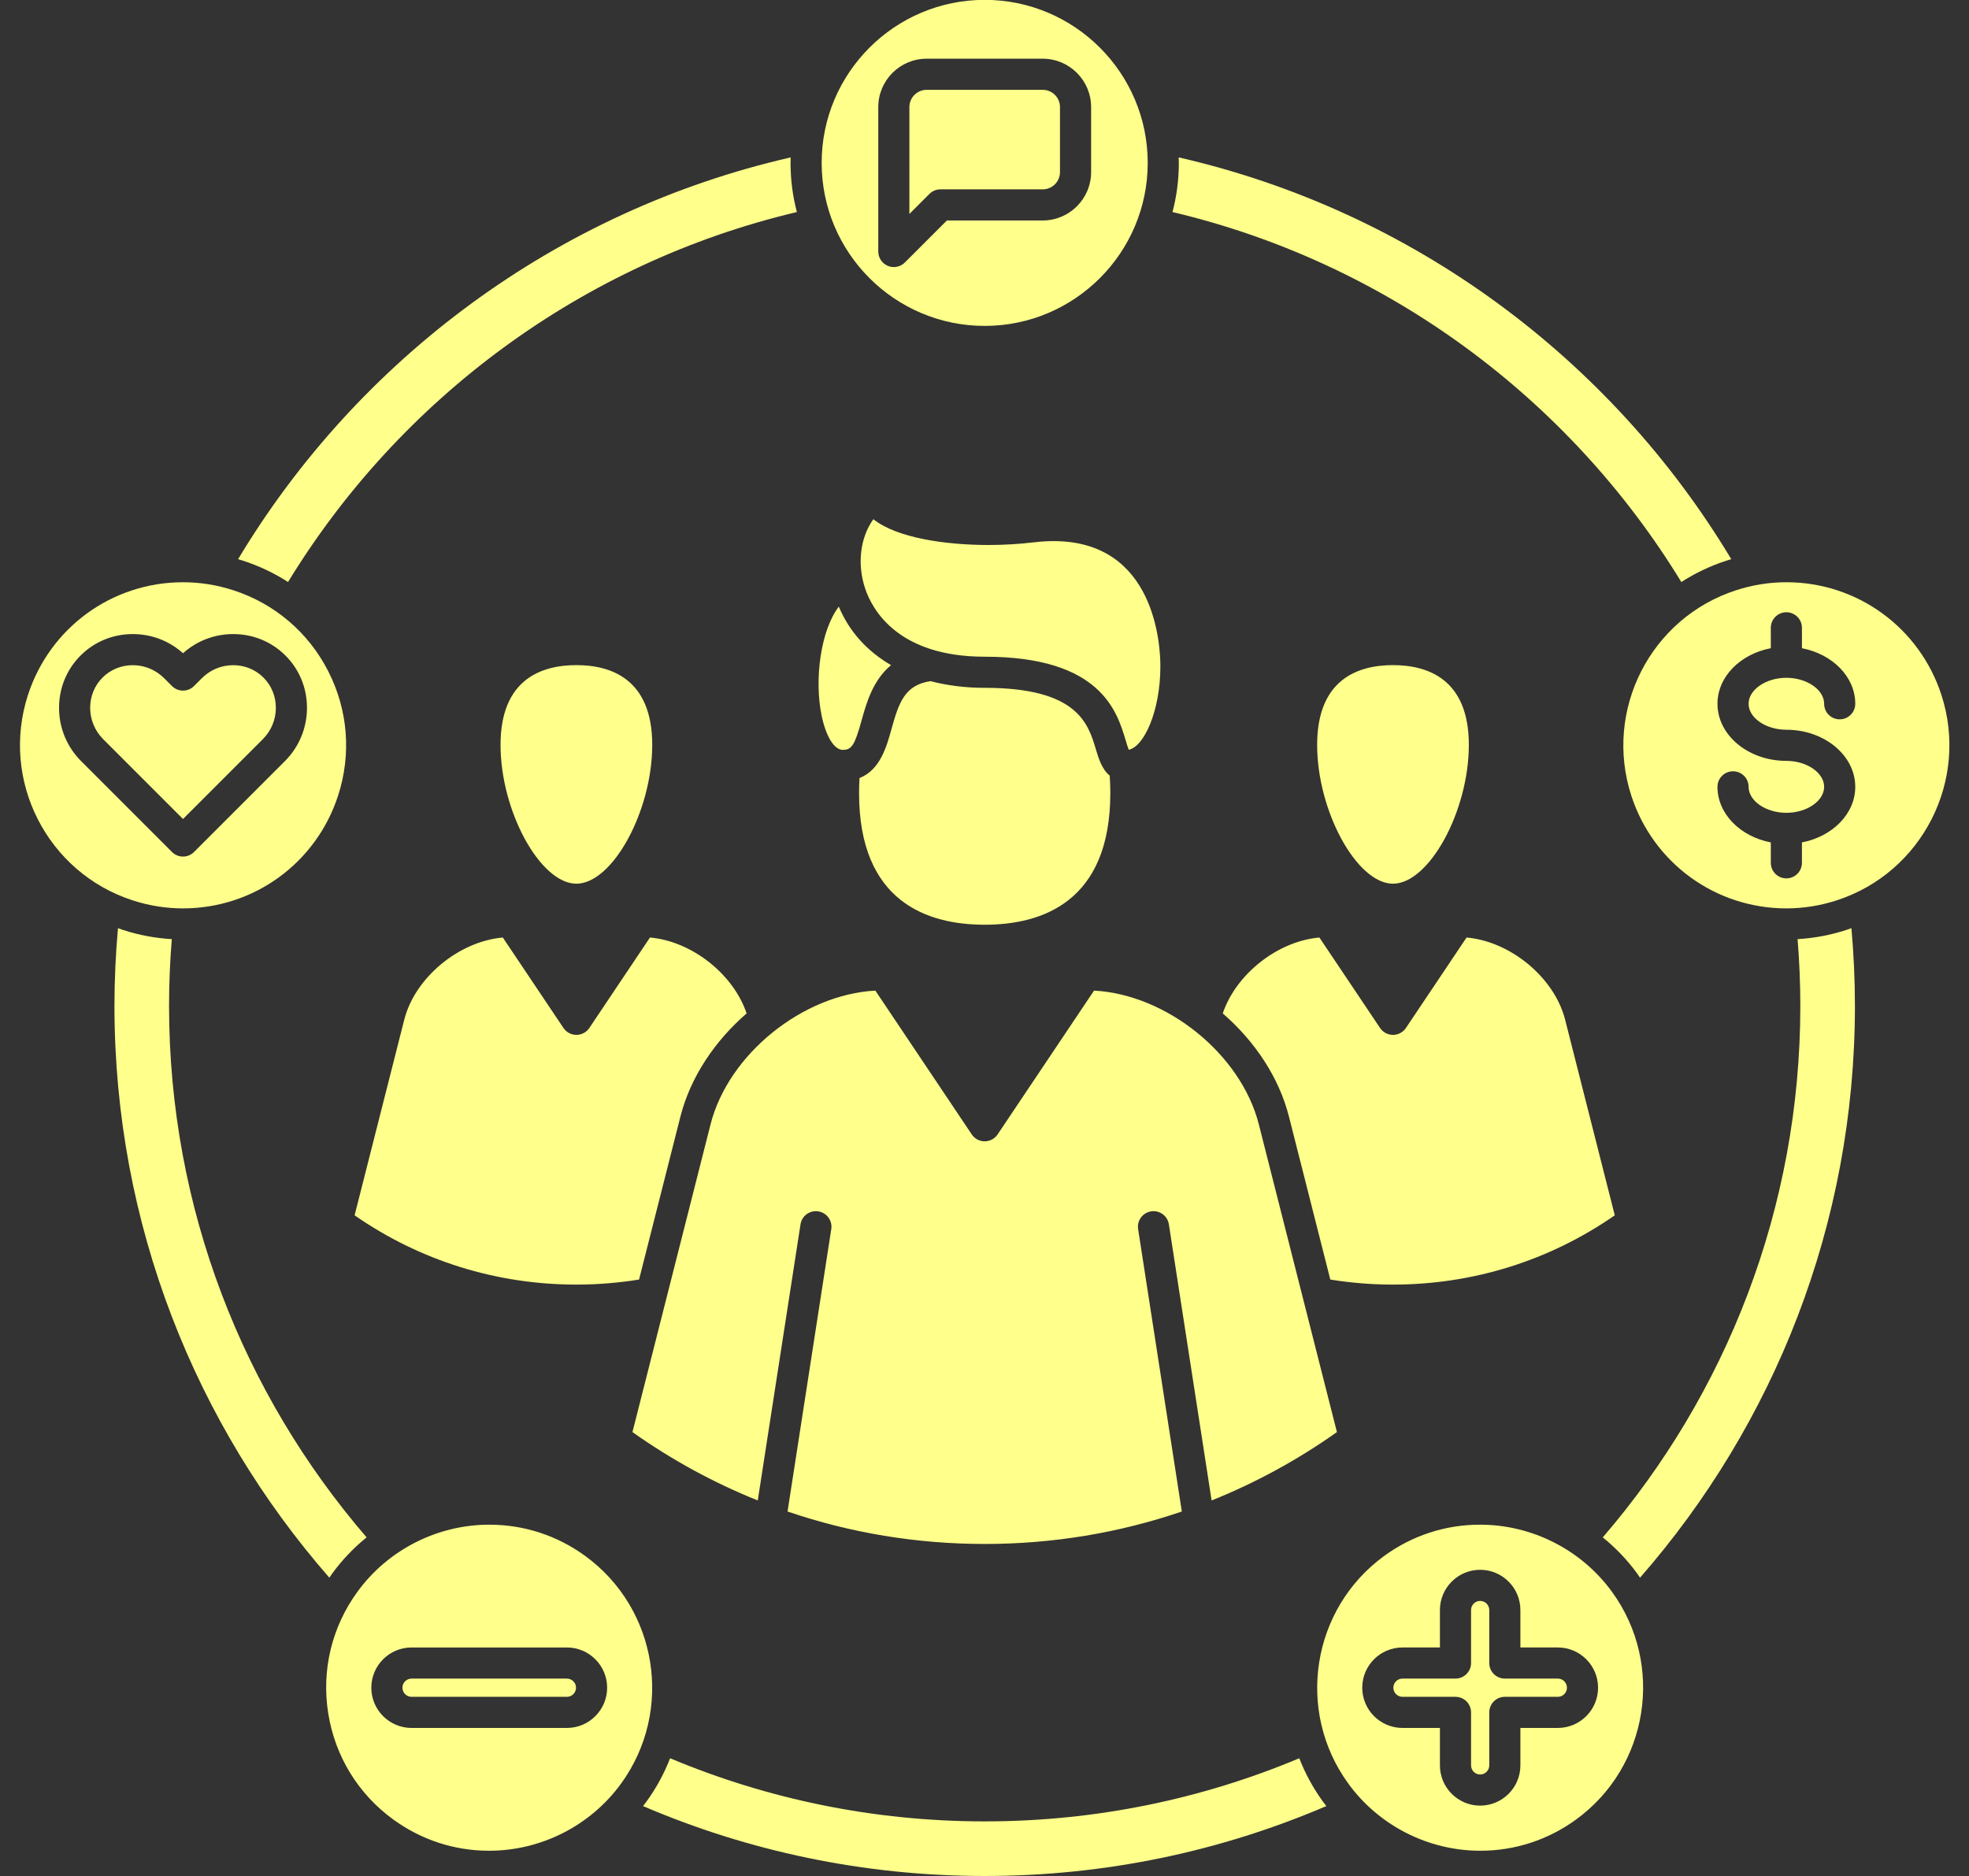 <?xml version="1.0" encoding="UTF-8" standalone="no"?><svg xmlns="http://www.w3.org/2000/svg" xmlns:xlink="http://www.w3.org/1999/xlink" fill="#ffff8c" height="497.9" preserveAspectRatio="xMidYMid meet" version="1" viewBox="-5.3 7.1 522.5 497.9" width="522.5" zoomAndPan="magnify"><rect x="-5.3" y="7.1" width="522.5" height="497.9" fill="#333333" stroke="none"/><g id="change1_1"><path d="M204.518,48.871c-0.014,0.485-0.037,0.967-0.037,1.455c0,4.506,0.586,8.877,1.678,13.046 c-56.977,13.48-105.32,49.537-135.02,98.173c-3.682-2.358-7.684-4.269-11.953-5.656c-0.434-0.141-0.869-0.268-1.307-0.397 C89.775,102.371,142.414,63.065,204.518,48.871z M346.67,486.379c-0.289-0.376-0.592-0.741-0.871-1.127 c-2.654-3.651-4.75-7.539-6.318-11.561c-25.703,10.785-53.906,16.755-83.48,16.755c-29.572,0-57.775-5.97-83.477-16.754 c-1.568,4.022-3.666,7.91-6.32,11.563c-0.279,0.386-0.58,0.75-0.871,1.126c27.852,11.936,58.5,18.556,90.668,18.556 C288.17,504.937,318.818,498.316,346.67,486.379z M82.844,424.689c2.635-3.627,5.723-6.839,9.139-9.616 C59.33,377.16,39.561,327.852,39.561,274.009c0-5.956,0.252-11.853,0.729-17.688c-4.383-0.256-8.725-1.066-12.943-2.437 c-0.455-0.147-0.896-0.315-1.344-0.474c-0.602,6.789-0.93,13.656-0.93,20.599c0,58.044,21.533,111.15,57.023,151.765 C82.344,425.412,82.584,425.047,82.844,424.689z M307.482,48.871c0.014,0.484,0.037,0.967,0.037,1.455 c0,4.506-0.586,8.877-1.678,13.046c56.98,13.481,105.328,49.542,135.025,98.183c3.643-2.345,7.639-4.267,11.949-5.667 c0.434-0.141,0.869-0.268,1.305-0.396C422.225,102.37,369.586,63.065,307.482,48.871z M471.711,256.32 c0.475,5.835,0.729,11.732,0.729,17.688c0,53.843-19.77,103.15-52.42,141.063c3.416,2.778,6.506,5.991,9.141,9.618 c0.26,0.357,0.498,0.723,0.746,1.084c35.488-40.614,57.021-93.721,57.021-151.765c0-6.944-0.326-13.812-0.93-20.601 c-0.445,0.159-0.887,0.327-1.342,0.474C480.438,255.253,476.096,256.063,471.711,256.32z M256,7.063 c23.854,0,43.262,19.407,43.262,43.262c0,23.854-19.408,43.26-43.262,43.26s-43.262-19.406-43.262-43.26 C212.738,26.471,232.146,7.063,256,7.063z M227.762,35.513v38.329c0,1.67,1.006,3.175,2.549,3.814 c0.51,0.212,1.047,0.314,1.58,0.314c1.074,0,2.131-0.419,2.92-1.209l11.154-11.155h25.439c7.076,0,12.836-5.758,12.836-12.835 V35.513c0-7.077-5.76-12.835-12.836-12.835h-30.807C233.52,22.678,227.762,28.436,227.762,35.513z M2.121,191.518 c5.813-17.887,22.344-29.906,41.137-29.906c4.525,0,9.025,0.716,13.375,2.13c10.99,3.571,19.934,11.208,25.18,21.504 s6.168,22.018,2.596,33.009c-5.811,17.887-22.342,29.905-41.133,29.905c-4.527,0-9.027-0.716-13.377-2.13 C7.211,238.659-5.25,214.204,2.121,191.518z M10.371,195.074c0.037,5.294,2.121,10.271,5.865,14.015l24.109,24.11 c0.773,0.775,1.824,1.21,2.92,1.21c1.094,0,2.145-0.435,2.918-1.209l24.111-24.11c3.744-3.744,5.826-8.721,5.865-14.015 c0.039-5.316-1.988-10.291-5.703-14.006c-3.678-3.679-8.6-5.704-13.859-5.704c-4.967,0-9.658,1.796-13.332,5.082 c-3.674-3.286-8.365-5.082-13.332-5.082c-5.26,0-10.182,2.025-13.859,5.704C12.357,184.784,10.332,189.758,10.371,195.074z M124.486,498.236c-9.168,0-17.947-2.858-25.393-8.267c-9.348-6.791-15.492-16.816-17.299-28.23 c-1.809-11.413,0.938-22.847,7.73-32.195c8.113-11.169,21.213-17.838,35.037-17.838c9.168,0,17.947,2.858,25.389,8.266 c19.299,14.021,23.592,41.131,9.57,60.43C151.408,491.569,138.311,498.236,124.486,498.236z M145.135,465.647 c5.889,0,10.678-4.789,10.678-10.677c0-5.886-4.789-10.676-10.678-10.676H103.91c-5.887,0-10.676,4.79-10.676,10.676 c0,5.888,4.789,10.677,10.676,10.677H145.135z M412.908,489.97c-7.443,5.408-16.223,8.266-25.391,8.266 c-13.824,0-26.924-6.668-35.037-17.838c-14.021-19.299-9.729-46.405,9.57-60.426c7.441-5.408,16.221-8.267,25.389-8.267 c13.826,0,26.924,6.669,35.039,17.84C436.498,448.841,432.205,475.947,412.908,489.97z M418.768,454.971 c0-5.887-4.789-10.678-10.676-10.678h-9.936v-9.936c0-5.887-4.789-10.676-10.678-10.676c-5.887,0-10.676,4.789-10.676,10.676v9.936 h-9.936c-5.889,0-10.678,4.791-10.678,10.678s4.789,10.676,10.678,10.676h9.936v9.936c0,5.888,4.789,10.679,10.676,10.679 c5.889,0,10.678-4.791,10.678-10.679v-9.936h9.936C413.979,465.646,418.768,460.857,418.768,454.971z M482.104,246.028 c-4.35,1.414-8.852,2.131-13.377,2.131c-18.793,0-35.324-12.018-41.135-29.906c-7.371-22.687,5.09-47.141,27.777-54.513 c4.348-1.413,8.85-2.13,13.375-2.13c18.791,0,35.322,12.018,41.135,29.905C517.25,214.202,504.791,238.656,482.104,246.028z M487.016,215.906c0-8.354-8.201-15.15-18.281-15.15c-5.432,0-10.021-3.157-10.021-6.893c0-3.736,4.59-6.892,10.021-6.892 c5.434,0,10.023,3.156,10.023,6.892c0,2.28,1.848,4.129,4.129,4.129c2.279,0,4.129-1.849,4.129-4.129 c0-7.175-6.057-13.188-14.15-14.746v-5.413c0-2.28-1.85-4.129-4.129-4.129c-2.281,0-4.129,1.849-4.129,4.129v5.413 c-8.096,1.557-14.152,7.57-14.152,14.746c0,8.354,8.199,15.152,18.279,15.152c5.434,0,10.023,3.156,10.023,6.891 c0,3.737-4.59,6.894-10.023,6.894c-5.432,0-10.021-3.157-10.021-6.894c0-2.28-1.848-4.129-4.129-4.129 c-2.279,0-4.129,1.849-4.129,4.129c0,7.177,6.057,13.19,14.152,14.748v5.411c0,2.28,1.848,4.129,4.129,4.129 c2.279,0,4.129-1.849,4.129-4.129v-5.411C480.959,229.095,487.016,223.082,487.016,215.906z M22.076,203.25l21.189,21.19 l21.189-21.19c2.199-2.2,3.424-5.125,3.447-8.235c0.021-3.088-1.145-5.967-3.285-8.107c-2.119-2.12-4.967-3.286-8.02-3.286 c-3.145,0-6.1,1.225-8.324,3.449l-2.09,2.089c-1.611,1.612-4.225,1.612-5.838,0l-2.09-2.088c-2.225-2.225-5.18-3.449-8.322-3.449 c-3.055,0-5.902,1.166-8.02,3.285c-2.141,2.141-3.309,5.02-3.285,8.108C18.65,198.125,19.877,201.049,22.076,203.25z M364.348,241.608c9.594,0,20.127-19.276,20.127-36.832c0-17.498-10.945-21.171-20.127-21.171s-20.127,3.673-20.127,21.171 C344.221,222.332,354.754,241.608,364.348,241.608z M383.873,255.892l-16.096,24.007c-0.768,1.143-2.053,1.829-3.43,1.829 s-2.664-0.687-3.43-1.829l-16.096-24.007c-11.035,0.96-22.113,9.651-25.646,20.139c8.469,7.342,14.914,16.928,17.574,27.411 l10.967,43.217c5.455,0.877,11.008,1.336,16.631,1.336c21.23,0,41.518-6.346,58.855-18.382l-13.17-51.895 C407.184,266.486,395.496,256.903,383.873,255.892z M147.654,241.608c9.592,0,20.125-19.276,20.125-36.832 c0-17.498-10.945-21.171-20.125-21.171c-9.182,0-20.129,3.673-20.129,21.171C127.525,222.332,138.061,241.608,147.654,241.608z M88.799,329.612c17.336,12.036,37.625,18.382,58.855,18.382c5.623,0,11.176-0.459,16.629-1.336l10.967-43.217 c2.66-10.483,9.107-20.069,17.574-27.411c-3.531-10.487-14.609-19.178-25.646-20.139l-16.094,24.007 c-0.768,1.143-2.053,1.829-3.43,1.829s-2.664-0.687-3.43-1.829l-16.096-24.007c-11.625,1.012-23.311,10.595-26.16,21.825 L88.799,329.612z M328.746,305.473c-4.729-18.635-24.455-34.472-43.73-35.492l-25.586,38.162c-0.766,1.144-2.053,1.83-3.43,1.83 s-2.662-0.687-3.43-1.83l-25.582-38.162c-19.275,1.021-39.006,16.857-43.734,35.492l-20.723,81.662 c10.445,7.399,21.59,13.464,33.252,18.143l11.342-73.268c0.35-2.253,2.449-3.8,4.713-3.448c2.254,0.349,3.799,2.458,3.449,4.713 l-11.602,74.937c16.668,5.687,34.273,8.614,52.314,8.614s35.646-2.928,52.314-8.614l-11.598-74.938 c-0.348-2.254,1.197-4.363,3.451-4.712c2.25-0.355,4.363,1.195,4.711,3.449l11.34,73.268c11.662-4.68,22.807-10.744,33.252-18.144 L328.746,305.473z M289.176,212.934c-2.092-1.709-2.965-4.628-3.66-6.953c-2.059-6.9-4.881-16.35-29.516-16.35 c-5.162,0-9.977-0.618-14.371-1.774c-6.76,1.014-8.363,5.51-10.348,12.667c-1.314,4.737-3.023,10.895-8.49,13.045 c-0.076,1.34-0.127,2.672-0.127,3.982c0,28.885,18.129,34.948,33.336,34.948c15.209,0,33.338-6.063,33.338-34.948 C289.338,216.034,289.279,214.49,289.176,212.934z M218.342,206.094c2.375,0,3.166-1.235,4.98-7.777 c1.268-4.566,2.967-10.68,7.83-14.711c-6.348-3.681-11.123-8.951-13.863-15.526c-4.816,6.299-6.551,19.301-4.561,28.925 C213.869,202.526,216.072,206.094,218.342,206.094z M224.299,163.341c1.828,5.422,8.576,18.031,31.701,18.031 c30.789,0,35.109,14.472,37.43,22.246c0.236,0.793,0.535,1.795,0.793,2.448c4.002-0.782,8.404-10.192,8.4-22.175 c0-5.543-1.373-33.198-28.344-33.198c-1.65,0-3.387,0.107-5.16,0.318c-3.979,0.474-8.063,0.714-12.137,0.714 c-11.408,0-24.385-1.898-30.521-6.85C222.996,149.701,222.068,156.72,224.299,163.341z M410.51,454.971 c0-1.334-1.084-2.419-2.418-2.419h-14.064c-2.281,0-4.131-1.85-4.131-4.13v-14.064c0-1.333-1.084-2.418-2.418-2.418 c-1.332,0-2.416,1.085-2.416,2.418v14.064c0,2.28-1.85,4.13-4.131,4.13h-14.064c-1.334,0-2.42,1.085-2.42,2.419 c0,1.333,1.086,2.418,2.42,2.418h14.064c2.281,0,4.131,1.849,4.131,4.129v14.064c0,1.334,1.084,2.42,2.416,2.42 c1.334,0,2.418-1.086,2.418-2.42v-14.064c0-2.28,1.85-4.129,4.131-4.129h14.064C409.426,457.389,410.51,456.304,410.51,454.971z M145.135,457.39c1.334,0,2.42-1.085,2.42-2.419c0-1.333-1.086-2.417-2.42-2.417H103.91c-1.332,0-2.418,1.084-2.418,2.417 c0,1.334,1.086,2.419,2.418,2.419H145.135z M236.02,63.873l5.314-5.314c0.775-0.775,1.826-1.21,2.92-1.21h27.15 c2.523,0,4.576-2.053,4.576-4.577V35.513c0-2.524-2.053-4.577-4.576-4.577h-30.807c-2.523,0-4.578,2.053-4.578,4.577V63.873z"/></g></svg>